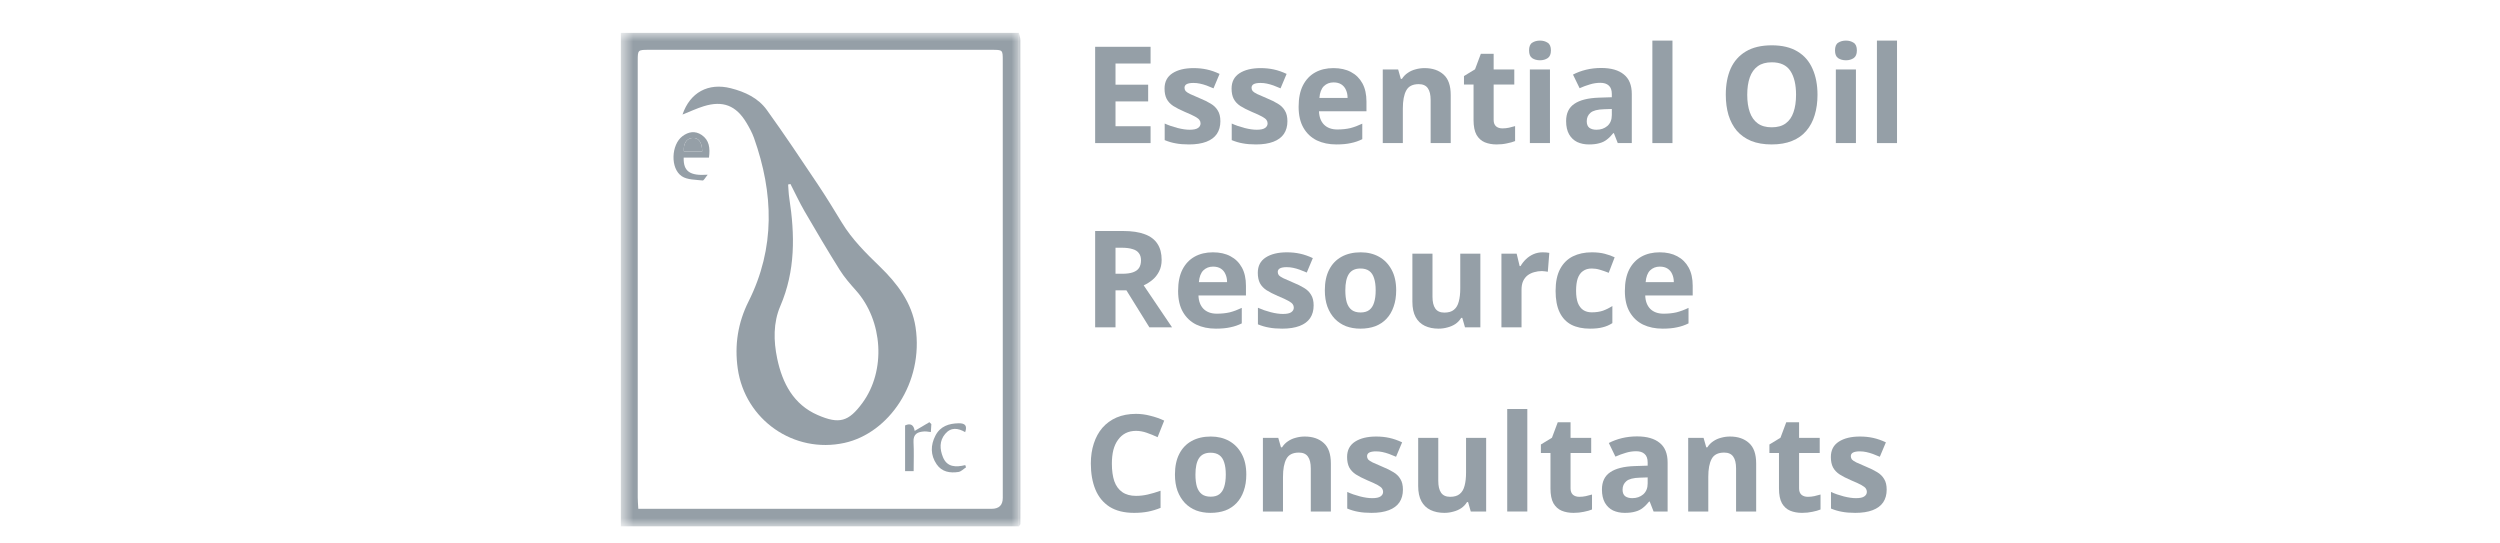 <?xml version="1.0" encoding="UTF-8"?>
<svg xmlns="http://www.w3.org/2000/svg" width="152" height="33" viewBox="0 0 152 33" fill="none">
  <path d="M69.955 8.7H66.585V2.845H69.955V3.862H67.823V5.149H69.808V6.166H67.823V7.675H69.955V8.7Z" fill="#959FA7"></path>
  <path d="M74.199 7.371C74.199 7.672 74.128 7.929 73.986 8.142C73.844 8.35 73.631 8.508 73.347 8.618C73.062 8.727 72.71 8.782 72.289 8.782C71.977 8.782 71.709 8.76 71.485 8.716C71.261 8.678 71.037 8.612 70.813 8.519V7.511C71.053 7.62 71.313 7.71 71.592 7.781C71.871 7.852 72.117 7.888 72.33 7.888C72.57 7.888 72.74 7.852 72.838 7.781C72.942 7.71 72.994 7.617 72.994 7.503C72.994 7.426 72.972 7.358 72.928 7.298C72.89 7.237 72.802 7.169 72.666 7.093C72.529 7.016 72.316 6.918 72.026 6.797C71.748 6.677 71.518 6.56 71.337 6.445C71.157 6.325 71.023 6.182 70.936 6.018C70.848 5.849 70.804 5.638 70.804 5.387C70.804 4.972 70.966 4.66 71.288 4.452C71.611 4.244 72.04 4.141 72.576 4.141C72.855 4.141 73.12 4.168 73.371 4.223C73.623 4.277 73.882 4.367 74.15 4.493L73.781 5.371C73.633 5.305 73.491 5.248 73.355 5.198C73.218 5.149 73.084 5.111 72.953 5.084C72.827 5.056 72.696 5.043 72.559 5.043C72.379 5.043 72.242 5.067 72.149 5.116C72.062 5.166 72.018 5.239 72.018 5.338C72.018 5.409 72.04 5.474 72.084 5.535C72.133 5.589 72.223 5.649 72.354 5.715C72.491 5.781 72.69 5.868 72.953 5.977C73.21 6.081 73.431 6.191 73.617 6.305C73.803 6.415 73.945 6.554 74.043 6.724C74.147 6.888 74.199 7.104 74.199 7.371Z" fill="#959FA7"></path>
  <path d="M78.275 7.371C78.275 7.672 78.204 7.929 78.062 8.142C77.92 8.35 77.707 8.508 77.422 8.618C77.138 8.727 76.785 8.782 76.365 8.782C76.053 8.782 75.785 8.76 75.561 8.716C75.337 8.678 75.113 8.612 74.889 8.519V7.511C75.129 7.62 75.389 7.71 75.668 7.781C75.946 7.852 76.192 7.888 76.406 7.888C76.646 7.888 76.816 7.852 76.914 7.781C77.018 7.71 77.07 7.617 77.07 7.503C77.07 7.426 77.048 7.358 77.004 7.298C76.966 7.237 76.879 7.169 76.742 7.093C76.605 7.016 76.392 6.918 76.102 6.797C75.823 6.677 75.594 6.56 75.413 6.445C75.233 6.325 75.099 6.182 75.012 6.018C74.924 5.849 74.88 5.638 74.88 5.387C74.88 4.972 75.042 4.66 75.364 4.452C75.687 4.244 76.116 4.141 76.652 4.141C76.93 4.141 77.195 4.168 77.447 4.223C77.698 4.277 77.958 4.367 78.226 4.493L77.857 5.371C77.709 5.305 77.567 5.248 77.431 5.198C77.294 5.149 77.16 5.111 77.029 5.084C76.903 5.056 76.772 5.043 76.635 5.043C76.455 5.043 76.318 5.067 76.225 5.116C76.138 5.166 76.094 5.239 76.094 5.338C76.094 5.409 76.116 5.474 76.16 5.535C76.209 5.589 76.299 5.649 76.43 5.715C76.567 5.781 76.766 5.868 77.029 5.977C77.286 6.081 77.507 6.191 77.693 6.305C77.879 6.415 78.021 6.554 78.119 6.724C78.223 6.888 78.275 7.104 78.275 7.371Z" fill="#959FA7"></path>
  <path d="M81.072 4.141C81.487 4.141 81.843 4.22 82.138 4.378C82.439 4.537 82.671 4.767 82.835 5.067C82.999 5.368 83.081 5.737 83.081 6.174V6.765H80.195C80.206 7.109 80.307 7.38 80.498 7.576C80.695 7.773 80.965 7.872 81.31 7.872C81.6 7.872 81.862 7.844 82.097 7.79C82.332 7.729 82.575 7.639 82.827 7.519V8.462C82.608 8.571 82.376 8.651 82.13 8.7C81.889 8.755 81.597 8.782 81.252 8.782C80.804 8.782 80.408 8.7 80.063 8.536C79.719 8.366 79.448 8.112 79.252 7.773C79.055 7.434 78.956 7.008 78.956 6.494C78.956 5.969 79.044 5.535 79.219 5.19C79.399 4.84 79.648 4.578 79.965 4.403C80.282 4.228 80.651 4.141 81.072 4.141ZM81.08 5.01C80.845 5.01 80.648 5.086 80.49 5.239C80.337 5.393 80.246 5.63 80.219 5.953H81.933C81.933 5.772 81.9 5.611 81.835 5.469C81.774 5.327 81.681 5.215 81.556 5.133C81.43 5.051 81.272 5.01 81.08 5.01Z" fill="#959FA7"></path>
  <path d="M86.614 4.141C87.095 4.141 87.48 4.272 87.77 4.534C88.06 4.791 88.204 5.207 88.204 5.781V8.7H86.983V6.084C86.983 5.761 86.925 5.521 86.811 5.362C86.696 5.198 86.513 5.116 86.261 5.116C85.889 5.116 85.635 5.245 85.499 5.502C85.362 5.753 85.293 6.117 85.293 6.592V8.7H84.072V4.223H85.007L85.171 4.797H85.236C85.335 4.644 85.455 4.521 85.597 4.428C85.739 4.329 85.898 4.258 86.073 4.214C86.247 4.165 86.428 4.141 86.614 4.141Z" fill="#959FA7"></path>
  <path d="M91.347 7.806C91.484 7.806 91.615 7.792 91.741 7.765C91.866 7.738 91.992 7.705 92.118 7.667V8.577C91.987 8.632 91.823 8.678 91.626 8.716C91.434 8.76 91.224 8.782 90.994 8.782C90.727 8.782 90.486 8.738 90.273 8.651C90.065 8.563 89.898 8.413 89.773 8.2C89.652 7.981 89.592 7.68 89.592 7.298V5.141H89.01V4.624L89.682 4.214L90.035 3.271H90.814V4.223H92.069V5.141H90.814V7.298C90.814 7.467 90.863 7.596 90.962 7.683C91.06 7.765 91.188 7.806 91.347 7.806Z" fill="#959FA7"></path>
  <path d="M94.238 4.223V8.7H93.016V4.223H94.238ZM93.631 2.468C93.812 2.468 93.968 2.512 94.099 2.599C94.23 2.681 94.296 2.837 94.296 3.066C94.296 3.291 94.23 3.446 94.099 3.534C93.968 3.621 93.812 3.665 93.631 3.665C93.446 3.665 93.287 3.621 93.156 3.534C93.03 3.446 92.967 3.291 92.967 3.066C92.967 2.837 93.03 2.681 93.156 2.599C93.287 2.512 93.446 2.468 93.631 2.468Z" fill="#959FA7"></path>
  <path d="M97.352 4.133C97.953 4.133 98.412 4.264 98.729 4.526C99.052 4.783 99.213 5.18 99.213 5.715V8.7H98.36L98.123 8.093H98.09C97.964 8.252 97.833 8.383 97.696 8.487C97.565 8.591 97.412 8.665 97.237 8.708C97.067 8.758 96.857 8.782 96.606 8.782C96.343 8.782 96.105 8.733 95.892 8.635C95.684 8.531 95.52 8.375 95.4 8.167C95.28 7.954 95.22 7.686 95.22 7.364C95.22 6.888 95.386 6.538 95.72 6.314C96.053 6.084 96.554 5.959 97.221 5.937L97.999 5.912V5.715C97.999 5.48 97.937 5.308 97.811 5.199C97.691 5.089 97.521 5.035 97.302 5.035C97.084 5.035 96.871 5.068 96.663 5.133C96.455 5.193 96.247 5.27 96.04 5.363L95.638 4.535C95.878 4.409 96.144 4.31 96.433 4.239C96.728 4.168 97.035 4.133 97.352 4.133ZM97.524 6.642C97.13 6.653 96.857 6.724 96.704 6.855C96.551 6.986 96.474 7.159 96.474 7.372C96.474 7.558 96.529 7.692 96.638 7.774C96.748 7.85 96.89 7.888 97.065 7.888C97.327 7.888 97.549 7.812 97.729 7.659C97.909 7.5 97.999 7.279 97.999 6.995V6.626L97.524 6.642Z" fill="#959FA7"></path>
  <path d="M101.686 8.7H100.464V2.468H101.686V8.7Z" fill="#959FA7"></path>
  <path d="M110.504 5.764C110.504 6.218 110.447 6.631 110.332 7.002C110.223 7.369 110.053 7.686 109.824 7.954C109.6 8.222 109.31 8.427 108.954 8.569C108.605 8.711 108.192 8.782 107.716 8.782C107.241 8.782 106.825 8.711 106.47 8.569C106.12 8.421 105.83 8.216 105.601 7.954C105.377 7.686 105.207 7.366 105.092 6.994C104.983 6.623 104.928 6.21 104.928 5.756C104.928 5.149 105.027 4.622 105.223 4.173C105.426 3.725 105.732 3.378 106.142 3.132C106.557 2.881 107.085 2.755 107.724 2.755C108.359 2.755 108.881 2.881 109.291 3.132C109.701 3.378 110.004 3.728 110.201 4.182C110.403 4.63 110.504 5.157 110.504 5.764ZM106.232 5.764C106.232 6.174 106.284 6.527 106.388 6.822C106.492 7.117 106.653 7.344 106.872 7.503C107.09 7.661 107.372 7.74 107.716 7.74C108.072 7.74 108.356 7.661 108.569 7.503C108.788 7.344 108.946 7.117 109.045 6.822C109.148 6.527 109.2 6.174 109.2 5.764C109.2 5.147 109.086 4.663 108.856 4.313C108.626 3.963 108.249 3.788 107.724 3.788C107.375 3.788 107.09 3.867 106.872 4.026C106.653 4.184 106.492 4.411 106.388 4.706C106.284 5.002 106.232 5.354 106.232 5.764Z" fill="#959FA7"></path>
  <path d="M112.841 4.223V8.7H111.619V4.223H112.841ZM112.234 2.468C112.414 2.468 112.57 2.512 112.701 2.599C112.832 2.681 112.898 2.837 112.898 3.066C112.898 3.291 112.832 3.446 112.701 3.534C112.57 3.621 112.414 3.665 112.234 3.665C112.048 3.665 111.889 3.621 111.758 3.534C111.632 3.446 111.569 3.291 111.569 3.066C111.569 2.837 111.632 2.681 111.758 2.599C111.889 2.512 112.048 2.468 112.234 2.468Z" fill="#959FA7"></path>
  <path d="M115.339 8.7H114.117V2.468H115.339V8.7Z" fill="#959FA7"></path>
  <path d="M68.291 14.045C68.821 14.045 69.258 14.111 69.603 14.242C69.947 14.368 70.204 14.562 70.373 14.824C70.543 15.081 70.628 15.407 70.628 15.8C70.628 16.068 70.576 16.303 70.472 16.505C70.373 16.702 70.239 16.872 70.07 17.014C69.906 17.151 69.728 17.262 69.537 17.35L71.259 19.9H69.881L68.487 17.653H67.823V19.9H66.585V14.045H68.291ZM68.2 15.062H67.823V16.645H68.225C68.498 16.645 68.72 16.615 68.889 16.555C69.059 16.494 69.182 16.404 69.258 16.284C69.335 16.158 69.373 16.008 69.373 15.833C69.373 15.647 69.329 15.499 69.242 15.39C69.16 15.275 69.031 15.193 68.856 15.144C68.687 15.09 68.468 15.062 68.2 15.062Z" fill="#959FA7"></path>
  <path d="M73.745 15.341C74.16 15.341 74.516 15.42 74.811 15.579C75.112 15.737 75.344 15.967 75.508 16.267C75.672 16.568 75.754 16.937 75.754 17.374V17.965H72.867C72.878 18.309 72.98 18.58 73.171 18.777C73.368 18.973 73.638 19.072 73.983 19.072C74.272 19.072 74.535 19.044 74.77 18.99C75.005 18.93 75.248 18.839 75.5 18.719V19.662C75.281 19.771 75.049 19.851 74.803 19.9C74.562 19.955 74.27 19.982 73.925 19.982C73.477 19.982 73.081 19.9 72.736 19.736C72.392 19.567 72.121 19.312 71.924 18.973C71.728 18.634 71.629 18.208 71.629 17.694C71.629 17.169 71.717 16.735 71.892 16.39C72.072 16.041 72.321 15.778 72.638 15.603C72.955 15.428 73.324 15.341 73.745 15.341ZM73.753 16.21C73.518 16.21 73.321 16.287 73.163 16.44C73.01 16.593 72.919 16.831 72.892 17.153H74.606C74.606 16.973 74.573 16.811 74.507 16.669C74.447 16.527 74.354 16.415 74.229 16.333C74.103 16.251 73.944 16.21 73.753 16.21Z" fill="#959FA7"></path>
  <path d="M79.869 18.572C79.869 18.872 79.798 19.129 79.656 19.342C79.513 19.55 79.3 19.709 79.016 19.818C78.732 19.927 78.379 19.982 77.958 19.982C77.647 19.982 77.379 19.96 77.155 19.916C76.93 19.878 76.706 19.812 76.482 19.72V18.711C76.723 18.82 76.982 18.91 77.261 18.982C77.54 19.053 77.786 19.088 77.999 19.088C78.24 19.088 78.409 19.053 78.508 18.982C78.612 18.91 78.663 18.818 78.663 18.703C78.663 18.626 78.641 18.558 78.598 18.498C78.559 18.438 78.472 18.369 78.335 18.293C78.199 18.216 77.986 18.118 77.696 17.998C77.417 17.877 77.187 17.76 77.007 17.645C76.826 17.525 76.693 17.383 76.605 17.219C76.518 17.049 76.474 16.839 76.474 16.587C76.474 16.172 76.635 15.86 76.958 15.652C77.28 15.445 77.709 15.341 78.245 15.341C78.524 15.341 78.789 15.368 79.04 15.423C79.292 15.477 79.552 15.568 79.82 15.693L79.451 16.571C79.303 16.505 79.161 16.448 79.024 16.399C78.888 16.349 78.754 16.311 78.622 16.284C78.497 16.256 78.365 16.243 78.229 16.243C78.048 16.243 77.912 16.267 77.819 16.317C77.731 16.366 77.688 16.44 77.688 16.538C77.688 16.609 77.709 16.675 77.753 16.735C77.802 16.789 77.893 16.85 78.024 16.915C78.16 16.981 78.36 17.068 78.622 17.178C78.879 17.281 79.101 17.391 79.287 17.506C79.472 17.615 79.615 17.754 79.713 17.924C79.817 18.088 79.869 18.304 79.869 18.572Z" fill="#959FA7"></path>
  <path d="M84.888 17.653C84.888 18.025 84.836 18.356 84.732 18.645C84.633 18.935 84.489 19.181 84.297 19.383C84.112 19.58 83.885 19.73 83.617 19.834C83.349 19.933 83.046 19.982 82.707 19.982C82.395 19.982 82.105 19.933 81.837 19.834C81.575 19.73 81.348 19.58 81.157 19.383C80.965 19.181 80.815 18.935 80.706 18.645C80.602 18.356 80.55 18.025 80.55 17.653C80.55 17.156 80.637 16.738 80.812 16.399C80.987 16.054 81.239 15.792 81.567 15.611C81.895 15.431 82.283 15.341 82.731 15.341C83.152 15.341 83.524 15.431 83.846 15.611C84.169 15.792 84.423 16.054 84.609 16.399C84.795 16.738 84.888 17.156 84.888 17.653ZM81.796 17.653C81.796 17.948 81.826 18.197 81.887 18.399C81.952 18.596 82.053 18.747 82.19 18.85C82.327 18.949 82.504 18.998 82.723 18.998C82.942 18.998 83.117 18.949 83.248 18.85C83.384 18.747 83.483 18.596 83.543 18.399C83.609 18.197 83.641 17.948 83.641 17.653C83.641 17.358 83.609 17.112 83.543 16.915C83.483 16.718 83.384 16.571 83.248 16.472C83.111 16.374 82.933 16.325 82.715 16.325C82.392 16.325 82.157 16.437 82.01 16.661C81.867 16.88 81.796 17.21 81.796 17.653Z" fill="#959FA7"></path>
  <path d="M90.006 15.423V19.9H89.071L88.907 19.326H88.841C88.748 19.479 88.628 19.605 88.481 19.703C88.338 19.796 88.18 19.864 88.005 19.908C87.83 19.957 87.65 19.982 87.464 19.982C87.147 19.982 86.868 19.925 86.627 19.81C86.387 19.695 86.201 19.517 86.07 19.277C85.939 19.036 85.873 18.725 85.873 18.342V15.423H87.095V18.039C87.095 18.356 87.152 18.596 87.267 18.76C87.382 18.924 87.565 19.006 87.816 19.006C88.068 19.006 88.262 18.949 88.398 18.834C88.541 18.719 88.639 18.552 88.694 18.334C88.754 18.115 88.784 17.847 88.784 17.53V15.423H90.006Z" fill="#959FA7"></path>
  <path d="M93.788 15.341C93.848 15.341 93.919 15.344 94.001 15.349C94.083 15.354 94.148 15.363 94.198 15.374L94.108 16.522C94.069 16.511 94.012 16.502 93.935 16.497C93.864 16.486 93.801 16.481 93.747 16.481C93.588 16.481 93.435 16.502 93.287 16.546C93.14 16.584 93.006 16.647 92.886 16.735C92.771 16.822 92.678 16.94 92.607 17.087C92.541 17.23 92.509 17.407 92.509 17.62V19.9H91.287V15.423H92.213L92.394 16.177H92.451C92.539 16.024 92.648 15.885 92.779 15.759C92.91 15.633 93.061 15.532 93.23 15.456C93.405 15.379 93.591 15.341 93.788 15.341Z" fill="#959FA7"></path>
  <path d="M96.671 19.982C96.228 19.982 95.851 19.903 95.539 19.744C95.227 19.58 94.99 19.329 94.826 18.99C94.662 18.651 94.58 18.216 94.58 17.686C94.58 17.139 94.673 16.694 94.858 16.349C95.044 16.005 95.301 15.751 95.629 15.587C95.963 15.423 96.345 15.341 96.777 15.341C97.083 15.341 97.349 15.371 97.573 15.431C97.802 15.491 98.002 15.562 98.171 15.644L97.81 16.587C97.619 16.511 97.439 16.448 97.269 16.399C97.105 16.349 96.941 16.325 96.777 16.325C96.564 16.325 96.386 16.377 96.244 16.481C96.102 16.579 95.996 16.729 95.924 16.932C95.859 17.128 95.826 17.377 95.826 17.678C95.826 17.973 95.862 18.219 95.933 18.416C96.009 18.607 96.118 18.752 96.261 18.85C96.403 18.943 96.575 18.99 96.777 18.99C97.034 18.99 97.261 18.957 97.458 18.891C97.655 18.82 97.846 18.725 98.032 18.604V19.646C97.846 19.766 97.649 19.851 97.441 19.9C97.239 19.955 96.982 19.982 96.671 19.982Z" fill="#959FA7"></path>
  <path d="M100.907 15.341C101.323 15.341 101.678 15.42 101.973 15.579C102.274 15.737 102.506 15.967 102.67 16.267C102.834 16.568 102.916 16.937 102.916 17.374V17.965H100.03C100.041 18.309 100.142 18.58 100.333 18.777C100.53 18.973 100.801 19.072 101.145 19.072C101.435 19.072 101.697 19.044 101.932 18.99C102.167 18.93 102.411 18.839 102.662 18.719V19.662C102.443 19.771 102.211 19.851 101.965 19.9C101.725 19.955 101.432 19.982 101.088 19.982C100.639 19.982 100.243 19.9 99.899 19.736C99.554 19.567 99.284 19.312 99.087 18.973C98.89 18.634 98.792 18.208 98.792 17.694C98.792 17.169 98.879 16.735 99.054 16.39C99.234 16.041 99.483 15.778 99.8 15.603C100.117 15.428 100.486 15.341 100.907 15.341ZM100.916 16.21C100.681 16.21 100.484 16.287 100.325 16.44C100.172 16.593 100.082 16.831 100.055 17.153H101.768C101.768 16.973 101.736 16.811 101.67 16.669C101.61 16.527 101.517 16.415 101.391 16.333C101.265 16.251 101.107 16.21 100.916 16.21Z" fill="#959FA7"></path>
  <path d="M69.07 26.196C68.835 26.196 68.624 26.243 68.438 26.336C68.258 26.429 68.105 26.562 67.979 26.738C67.853 26.907 67.757 27.115 67.692 27.361C67.632 27.607 67.602 27.883 67.602 28.189C67.602 28.604 67.651 28.96 67.749 29.255C67.853 29.545 68.014 29.766 68.233 29.919C68.452 30.072 68.731 30.149 69.07 30.149C69.31 30.149 69.548 30.121 69.783 30.067C70.023 30.012 70.283 29.936 70.562 29.837V30.878C70.305 30.982 70.051 31.059 69.799 31.108C69.548 31.157 69.266 31.182 68.955 31.182C68.353 31.182 67.856 31.059 67.462 30.813C67.074 30.561 66.787 30.212 66.601 29.763C66.415 29.309 66.323 28.782 66.323 28.181C66.323 27.738 66.383 27.333 66.503 26.967C66.623 26.595 66.798 26.276 67.028 26.008C67.263 25.74 67.55 25.532 67.889 25.384C68.233 25.237 68.627 25.163 69.07 25.163C69.359 25.163 69.649 25.201 69.939 25.278C70.234 25.349 70.516 25.447 70.783 25.573L70.382 26.582C70.163 26.478 69.942 26.388 69.717 26.311C69.499 26.235 69.283 26.196 69.07 26.196Z" fill="#959FA7"></path>
  <path d="M75.775 28.853C75.775 29.225 75.723 29.556 75.619 29.846C75.521 30.135 75.376 30.381 75.184 30.584C74.999 30.78 74.772 30.931 74.504 31.035C74.236 31.133 73.933 31.182 73.594 31.182C73.282 31.182 72.992 31.133 72.725 31.035C72.462 30.931 72.235 30.78 72.044 30.584C71.853 30.381 71.702 30.135 71.593 29.846C71.489 29.556 71.437 29.225 71.437 28.853C71.437 28.356 71.525 27.938 71.7 27.599C71.874 27.254 72.126 26.992 72.454 26.812C72.782 26.631 73.17 26.541 73.618 26.541C74.039 26.541 74.411 26.631 74.733 26.812C75.056 26.992 75.31 27.254 75.496 27.599C75.682 27.938 75.775 28.356 75.775 28.853ZM72.683 28.853C72.683 29.149 72.713 29.397 72.774 29.6C72.839 29.796 72.94 29.947 73.077 30.051C73.214 30.149 73.391 30.198 73.61 30.198C73.829 30.198 74.004 30.149 74.135 30.051C74.272 29.947 74.37 29.796 74.43 29.6C74.496 29.397 74.528 29.149 74.528 28.853C74.528 28.558 74.496 28.312 74.43 28.115C74.37 27.919 74.272 27.771 74.135 27.673C73.998 27.574 73.82 27.525 73.602 27.525C73.279 27.525 73.044 27.637 72.897 27.861C72.754 28.08 72.683 28.411 72.683 28.853Z" fill="#959FA7"></path>
  <path d="M79.327 26.541C79.808 26.541 80.193 26.672 80.483 26.935C80.772 27.192 80.917 27.607 80.917 28.181V31.1H79.696V28.484C79.696 28.162 79.638 27.921 79.523 27.763C79.409 27.599 79.225 27.517 78.974 27.517C78.602 27.517 78.348 27.645 78.211 27.902C78.075 28.154 78.006 28.517 78.006 28.993V31.1H76.785V26.623H77.719L77.883 27.197H77.949C78.047 27.044 78.168 26.921 78.31 26.828C78.452 26.73 78.611 26.659 78.785 26.615C78.96 26.566 79.141 26.541 79.327 26.541Z" fill="#959FA7"></path>
  <path d="M85.298 29.772C85.298 30.073 85.227 30.329 85.085 30.543C84.943 30.75 84.73 30.909 84.445 31.018C84.161 31.128 83.808 31.182 83.388 31.182C83.076 31.182 82.808 31.16 82.584 31.117C82.36 31.078 82.136 31.013 81.912 30.92V29.911C82.152 30.021 82.412 30.111 82.691 30.182C82.969 30.253 83.215 30.288 83.428 30.288C83.669 30.288 83.838 30.253 83.937 30.182C84.041 30.111 84.093 30.018 84.093 29.903C84.093 29.826 84.071 29.758 84.027 29.698C83.989 29.638 83.901 29.57 83.765 29.493C83.628 29.416 83.415 29.318 83.125 29.198C82.846 29.078 82.617 28.96 82.436 28.845C82.256 28.725 82.122 28.583 82.034 28.419C81.947 28.249 81.903 28.039 81.903 27.787C81.903 27.372 82.064 27.06 82.387 26.853C82.71 26.645 83.139 26.541 83.674 26.541C83.953 26.541 84.218 26.568 84.47 26.623C84.721 26.678 84.981 26.768 85.249 26.894L84.88 27.771C84.732 27.705 84.59 27.648 84.453 27.599C84.317 27.55 84.183 27.511 84.052 27.484C83.926 27.457 83.795 27.443 83.658 27.443C83.478 27.443 83.341 27.468 83.248 27.517C83.161 27.566 83.117 27.64 83.117 27.738C83.117 27.809 83.139 27.875 83.183 27.935C83.232 27.99 83.322 28.05 83.453 28.115C83.59 28.181 83.789 28.268 84.052 28.378C84.309 28.482 84.53 28.591 84.716 28.706C84.902 28.815 85.044 28.954 85.142 29.124C85.246 29.288 85.298 29.504 85.298 29.772Z" fill="#959FA7"></path>
  <path d="M90.358 26.623V31.1H89.423L89.259 30.526H89.194C89.101 30.679 88.98 30.805 88.833 30.903C88.691 30.996 88.532 31.064 88.357 31.108C88.182 31.157 88.002 31.182 87.816 31.182C87.499 31.182 87.22 31.124 86.98 31.01C86.739 30.895 86.553 30.717 86.422 30.477C86.291 30.236 86.225 29.924 86.225 29.542V26.623H87.447V29.238C87.447 29.555 87.504 29.796 87.619 29.96C87.734 30.124 87.917 30.206 88.169 30.206C88.42 30.206 88.614 30.149 88.751 30.034C88.893 29.919 88.991 29.752 89.046 29.534C89.106 29.315 89.136 29.047 89.136 28.73V26.623H90.358Z" fill="#959FA7"></path>
  <path d="M92.861 31.1H91.639V24.868H92.861V31.1Z" fill="#959FA7"></path>
  <path d="M96.023 30.206C96.16 30.206 96.291 30.193 96.417 30.165C96.543 30.138 96.669 30.105 96.794 30.067V30.977C96.663 31.032 96.499 31.078 96.302 31.117C96.111 31.16 95.9 31.182 95.671 31.182C95.403 31.182 95.162 31.139 94.949 31.051C94.742 30.964 94.575 30.813 94.449 30.6C94.329 30.381 94.269 30.081 94.269 29.698V27.541H93.686V27.025L94.359 26.615L94.712 25.672H95.49V26.623H96.745V27.541H95.49V29.698C95.49 29.867 95.54 29.996 95.638 30.084C95.737 30.165 95.865 30.206 96.023 30.206Z" fill="#959FA7"></path>
  <path d="M99.53 26.533C100.131 26.533 100.59 26.664 100.907 26.926C101.23 27.183 101.391 27.58 101.391 28.115V31.1H100.538L100.301 30.493H100.268C100.142 30.652 100.011 30.783 99.874 30.887C99.743 30.991 99.59 31.064 99.415 31.108C99.246 31.157 99.035 31.182 98.784 31.182C98.521 31.182 98.283 31.133 98.07 31.035C97.862 30.931 97.698 30.775 97.578 30.567C97.458 30.354 97.398 30.086 97.398 29.764C97.398 29.288 97.565 28.938 97.898 28.714C98.231 28.484 98.732 28.358 99.399 28.337L100.178 28.312V28.115C100.178 27.88 100.115 27.708 99.989 27.599C99.869 27.489 99.699 27.435 99.481 27.435C99.262 27.435 99.049 27.468 98.841 27.533C98.633 27.593 98.426 27.67 98.218 27.763L97.816 26.934C98.057 26.809 98.322 26.71 98.611 26.639C98.907 26.568 99.213 26.533 99.53 26.533ZM99.702 29.042C99.308 29.053 99.035 29.124 98.882 29.255C98.729 29.386 98.652 29.558 98.652 29.772C98.652 29.957 98.707 30.091 98.816 30.174C98.926 30.25 99.068 30.288 99.243 30.288C99.505 30.288 99.727 30.212 99.907 30.059C100.087 29.9 100.178 29.679 100.178 29.395V29.026L99.702 29.042Z" fill="#959FA7"></path>
  <path d="M105.184 26.541C105.665 26.541 106.05 26.672 106.34 26.935C106.63 27.192 106.775 27.607 106.775 28.181V31.1H105.553V28.484C105.553 28.162 105.495 27.921 105.381 27.763C105.266 27.599 105.083 27.517 104.831 27.517C104.46 27.517 104.205 27.645 104.069 27.902C103.932 28.154 103.864 28.517 103.864 28.993V31.1H102.642V26.623H103.577L103.741 27.197H103.806C103.905 27.044 104.025 26.921 104.167 26.828C104.309 26.73 104.468 26.659 104.643 26.615C104.818 26.566 104.998 26.541 105.184 26.541Z" fill="#959FA7"></path>
  <path d="M109.917 30.206C110.054 30.206 110.185 30.193 110.311 30.165C110.436 30.138 110.562 30.105 110.688 30.067V30.977C110.557 31.032 110.393 31.078 110.196 31.117C110.005 31.16 109.794 31.182 109.564 31.182C109.297 31.182 109.056 31.139 108.843 31.051C108.635 30.964 108.468 30.813 108.343 30.6C108.222 30.381 108.162 30.081 108.162 29.698V27.541H107.58V27.025L108.253 26.615L108.605 25.672H109.384V26.623H110.639V27.541H109.384V29.698C109.384 29.867 109.433 29.996 109.532 30.084C109.63 30.165 109.759 30.206 109.917 30.206Z" fill="#959FA7"></path>
  <path d="M114.71 29.772C114.71 30.073 114.64 30.329 114.497 30.543C114.356 30.75 114.142 30.909 113.858 31.018C113.573 31.128 113.221 31.182 112.8 31.182C112.489 31.182 112.221 31.16 111.997 31.117C111.772 31.078 111.548 31.013 111.324 30.92V29.911C111.565 30.021 111.824 30.111 112.103 30.182C112.382 30.253 112.628 30.288 112.841 30.288C113.081 30.288 113.251 30.253 113.349 30.182C113.453 30.111 113.505 30.018 113.505 29.903C113.505 29.826 113.483 29.758 113.44 29.698C113.402 29.638 113.314 29.57 113.177 29.493C113.041 29.416 112.827 29.318 112.538 29.198C112.259 29.078 112.029 28.96 111.849 28.845C111.669 28.725 111.535 28.583 111.447 28.419C111.36 28.249 111.316 28.039 111.316 27.787C111.316 27.372 111.477 27.06 111.8 26.853C112.122 26.645 112.551 26.541 113.087 26.541C113.366 26.541 113.631 26.568 113.882 26.623C114.134 26.678 114.394 26.768 114.662 26.894L114.293 27.771C114.145 27.705 114.002 27.648 113.866 27.599C113.729 27.55 113.595 27.511 113.465 27.484C113.339 27.457 113.207 27.443 113.071 27.443C112.89 27.443 112.754 27.468 112.661 27.517C112.573 27.566 112.53 27.64 112.53 27.738C112.53 27.809 112.551 27.875 112.595 27.935C112.644 27.99 112.735 28.05 112.865 28.115C113.003 28.181 113.202 28.268 113.465 28.378C113.721 28.482 113.942 28.591 114.128 28.706C114.314 28.815 114.456 28.954 114.555 29.124C114.659 29.288 114.71 29.504 114.71 29.772Z" fill="#959FA7"></path>
  <mask id="mask0_20_1490" style="mask-type:luminance" maskUnits="userSpaceOnUse" x="37" y="2" width="26" height="30">
    <path d="M62.047 2H37.747V32H62.047V2Z" fill="white"></path>
  </mask>
  <g mask="url(#mask0_20_1490)">
    <path d="M61.946 32H37.747C37.747 22 37.747 12 37.747 2C45.813 2 53.88 2 61.946 2V32ZM38.81 30.937C39.049 30.937 39.246 30.937 39.443 30.937C46.39 30.937 53.338 30.937 60.285 30.936C60.741 30.936 60.969 30.714 60.969 30.27C60.969 21.406 60.969 12.543 60.968 3.679C60.968 3.031 60.967 3.029 60.304 3.029C53.357 3.029 46.409 3.029 39.462 3.029C38.777 3.029 38.774 3.031 38.774 3.707C38.774 12.554 38.774 21.401 38.774 30.248C38.774 30.46 38.795 30.672 38.809 30.937H38.81Z" fill="#959FA7"></path>
    <path d="M61.946 32V2C61.979 2.15 62.042 2.3 62.042 2.45C62.047 11.75 62.046 21.05 62.046 30.35C62.046 30.85 62.049 31.35 62.042 31.85C62.042 31.9 61.98 31.95 61.946 32Z" fill="#959FA7"></path>
    <path d="M41.496 6.966C41.953 5.618 43.063 5.018 44.433 5.365C45.291 5.582 46.098 5.958 46.62 6.682C47.69 8.165 48.704 9.69 49.722 11.21C50.232 11.971 50.709 12.754 51.185 13.536C51.807 14.558 52.643 15.385 53.496 16.21C54.552 17.232 55.44 18.399 55.666 19.894C56.176 23.274 54.034 26.338 51.344 26.928C48.274 27.602 45.296 25.527 44.854 22.405C44.651 20.966 44.868 19.615 45.511 18.33C47.145 15.067 47.033 11.749 45.846 8.396C45.73 8.069 45.559 7.757 45.38 7.458C44.755 6.415 43.953 6.1 42.793 6.457C42.367 6.588 41.96 6.781 41.494 6.966H41.496ZM48.059 11.188C48.012 11.198 47.965 11.207 47.918 11.217C47.94 11.493 47.946 11.771 47.988 12.044C48.333 14.277 48.366 16.466 47.443 18.61C47.01 19.616 47.028 20.729 47.255 21.807C47.571 23.306 48.249 24.597 49.715 25.234C51.033 25.807 51.597 25.635 52.428 24.508C53.882 22.538 53.685 19.499 52.043 17.66C51.69 17.264 51.335 16.858 51.055 16.411C50.322 15.242 49.619 14.053 48.926 12.86C48.611 12.317 48.347 11.745 48.059 11.186V11.188Z" fill="#959FA7"></path>
    <path d="M43.106 9.583H41.568C41.545 10.413 41.933 10.701 43.028 10.622C42.889 10.787 42.791 10.983 42.719 10.974C42.289 10.922 41.788 10.938 41.454 10.716C40.744 10.244 40.806 8.798 41.491 8.282C41.855 8.008 42.26 7.937 42.654 8.201C43.13 8.52 43.181 9.005 43.106 9.583ZM42.694 9.206C42.688 8.644 42.465 8.355 42.094 8.388C41.741 8.419 41.541 8.727 41.579 9.206H42.694Z" fill="#959FA7"></path>
    <path d="M58.682 26.274C58.25 26.022 57.821 25.962 57.467 26.38C57.104 26.809 57.137 27.314 57.33 27.791C57.58 28.411 58.116 28.417 58.689 28.278C58.704 28.324 58.719 28.37 58.734 28.415C58.582 28.512 58.44 28.669 58.277 28.695C57.762 28.775 57.265 28.695 56.947 28.227C56.567 27.67 56.572 27.067 56.877 26.48C57.171 25.914 57.694 25.744 58.295 25.735C58.668 25.73 58.825 25.875 58.682 26.275V26.274Z" fill="#959FA7"></path>
    <path d="M55.549 28.644H55.029V25.867C55.36 25.709 55.559 25.837 55.612 26.199C55.93 26.011 56.218 25.84 56.507 25.669L56.626 25.786C56.616 25.938 56.607 26.089 56.596 26.269C56.433 26.252 56.32 26.224 56.209 26.231C55.805 26.254 55.513 26.371 55.542 26.879C55.575 27.454 55.55 28.032 55.55 28.644H55.549Z" fill="#959FA7"></path>
    <path d="M42.694 9.206H41.579C41.541 8.727 41.741 8.419 42.094 8.388C42.465 8.355 42.688 8.645 42.694 9.206Z" fill="#959FA7"></path>
  </g>
</svg>
